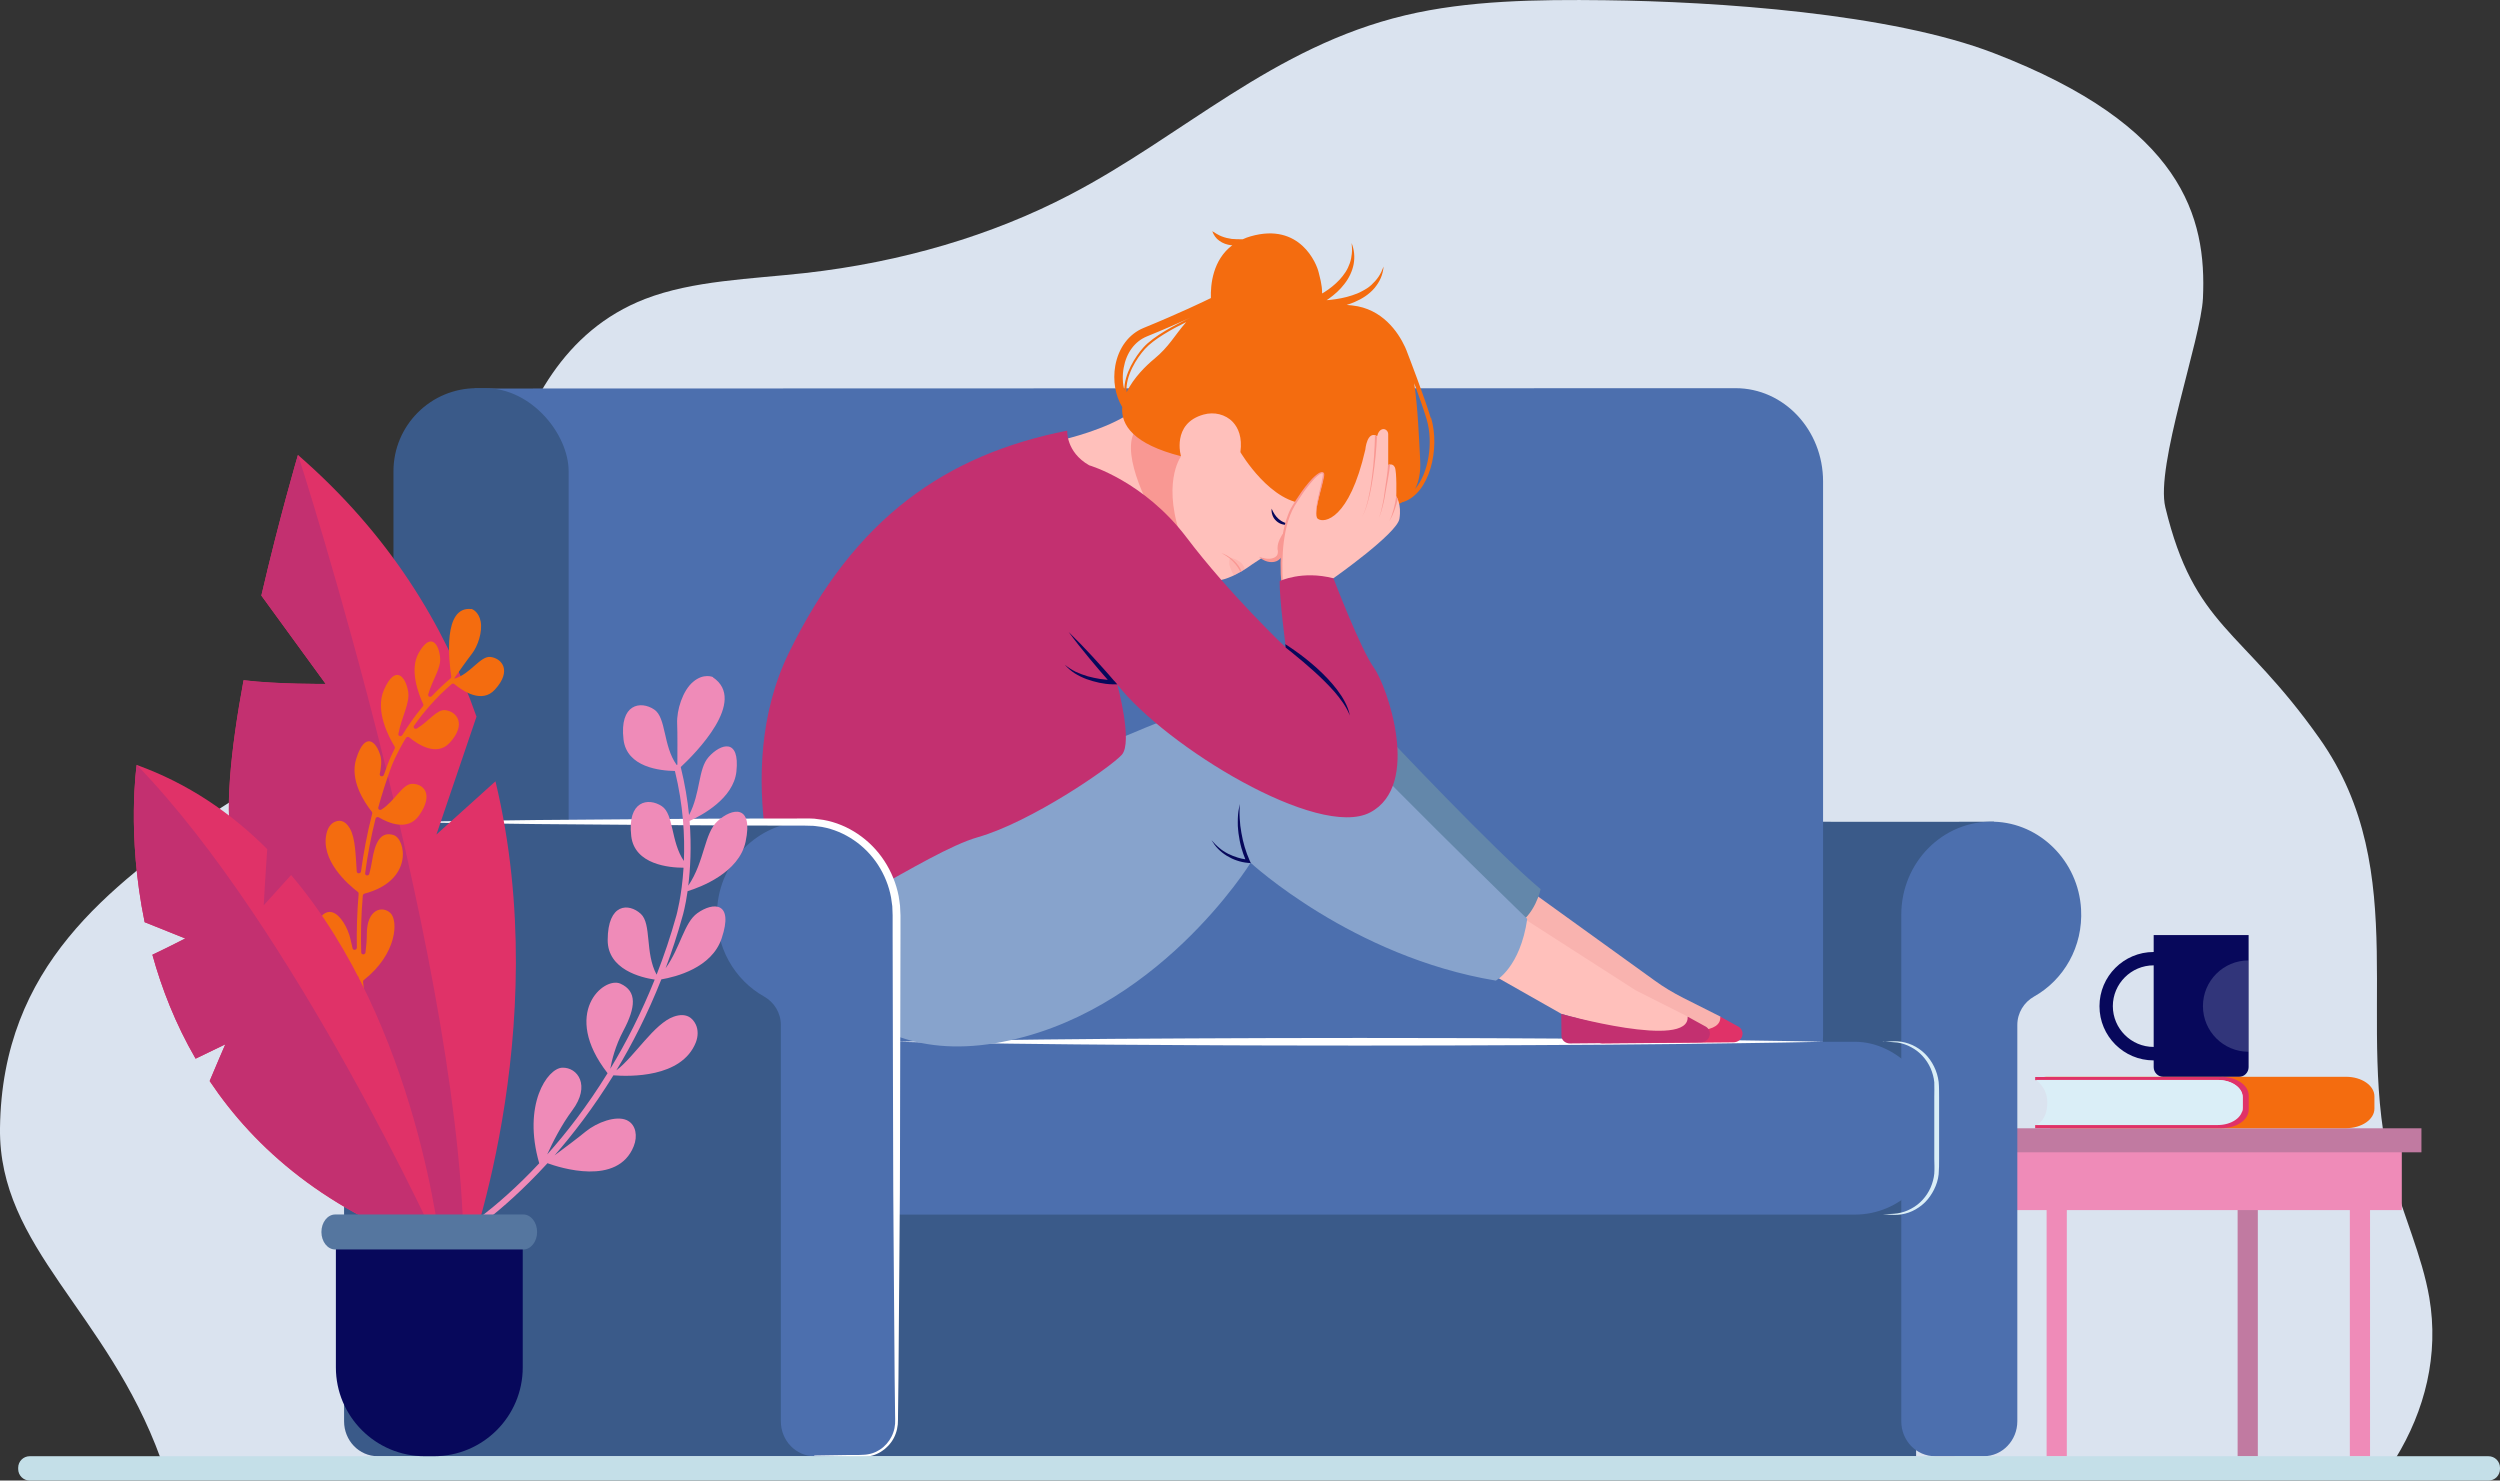 <?xml version="1.0" encoding="UTF-8"?>
<svg xmlns="http://www.w3.org/2000/svg" viewBox="0 0 222.77 131.93">
  <rect x="0" y="0" width="222.77" height="131.93" fill="#333333" stroke="none"/>
  <defs>
    <style>
      .cls-1 {
        fill: #f99893;
      }

      .cls-2 {
        fill: #f46c0f;
      }

      .cls-3 {
        fill: #f9b3af;
      }

      .cls-4 {
        fill: #ef8bb8;
      }

      .cls-5 {
        fill: #fff;
      }

      .cls-6 {
        fill: #ffc0bb;
      }

      .cls-7 {
        fill: #c33070;
      }

      .cls-8 {
        fill: #c17aa1;
      }

      .cls-9 {
        fill: #c4dfe8;
      }

      .cls-10 {
        fill: #e03268;
      }

      .cls-11 {
        fill: #dae3ef;
      }

      .cls-12, .cls-13, .cls-14 {
        fill: #daeef7;
      }

      .cls-15 {
        fill: #07085b;
      }

      .cls-16 {
        fill: #87a3cc;
      }

      .cls-17 {
        fill: #55769f;
      }

      .cls-18 {
        fill: #6387aa;
      }

      .cls-19 {
        fill: #3a5a89;
      }

      .cls-20 {
        fill: #4c6fae;
      }

      .cls-13, .cls-21 {
        mix-blend-mode: multiply;
      }

      .cls-14 {
        opacity: .2;
      }

      .cls-22 {
        isolation: isolate;
      }

      .cls-21 {
        opacity: .3;
      }
    </style>
  </defs>
  <g class="cls-22">
    <g id="Layer_1" data-name="Layer 1">
      <g>
        <path class="cls-11" d="M14.32,129.98H213.45c2.64-4.3,3.89-9.25,3.02-14.35-.64-3.74-2.37-7.44-3.36-11.17-3.43-13.01,2.05-26.67-6.43-38.67-7-9.91-11.13-9.83-13.73-20.58-.9-3.7,3.18-14.99,3.35-18.63,.34-7.24-1.79-15.36-18.62-21.84C168.47,1.18,152.96,.14,143.02,.02c-6.07-.07-12.2,.01-17.79,1.34-11.83,2.81-19.8,10.74-29.9,16-6.95,3.63-15.02,6.01-23.59,6.97-4.86,.54-9.99,.66-14.26,2.31-7.31,2.84-10.56,9.55-12.49,16.04-1.93,6.5-3.16,13.48-8.13,18.53-4.78,4.87-12.43,7.32-18.16,11.46C9.84,79.08,.18,85.98,0,100.53c-.13,10.66,9.56,16.34,14.32,29.45Z"/>
        <g>
          <g>
            <rect class="cls-4" x="172.38" y="103.98" width="1.8" height="25.79"/>
            <rect class="cls-4" x="182.37" y="103.98" width="1.8" height="25.79"/>
            <rect class="cls-4" x="209.38" y="103.98" width="1.8" height="25.79" transform="translate(420.57 233.75) rotate(180)"/>
            <rect class="cls-8" x="199.4" y="103.98" width="1.8" height="25.79" transform="translate(400.59 233.75) rotate(180)"/>
            <rect class="cls-4" x="169.52" y="102.27" width="44.5" height="5.56"/>
            <rect class="cls-8" x="167.78" y="100.54" width="47.99" height="2.14"/>
          </g>
          <g>
            <path class="cls-15" d="M191.91,83.31v1.52c-2.66,0-4.83,2.16-4.83,4.83s2.16,4.83,4.83,4.83v.6c0,.48,.39,.87,.87,.87h6.72c.48,0,.87-.39,.87-.87v-11.77h-8.46Zm-3.64,6.35c0-2,1.63-3.64,3.64-3.64v7.27c-2,0-3.64-1.63-3.64-3.64Z"/>
            <path class="cls-14" d="M200.37,85.58c-2.25,0-4.07,1.82-4.07,4.07s1.82,4.07,4.07,4.07v-8.14Z"/>
          </g>
          <path class="cls-2" d="M182.81,96.1h-1.06c.17-.09,.39-.15,.63-.15h26.67c1.4,0,2.53,.78,2.53,1.74v1.1c0,.96-1.13,1.74-2.53,1.74h-26.38s.14-4.43,.14-4.43Z"/>
          <path class="cls-10" d="M197.96,95.96c1.33,0,2.42,.74,2.42,1.66v1.25c0,.92-1.08,1.66-2.42,1.66h-16.61v-.28h.07l4.22-.27,.85-2.3s-1.65-1.27-1.75-1.3c-.11-.03-3.32-.13-3.32-.13h-.07v-.28h16.61Z"/>
          <path class="cls-12" d="M182.43,98.23c0-1.35-1.01-2-1.01-2h16.2c1.23,0,2.22,.68,2.22,1.53v.96c0,.84-.99,1.53-2.22,1.53h-16.2s1.01-.32,1.01-2.01Z"/>
          <path class="cls-13" d="M199.84,97.76v.96c0,.13-.02,.25-.06,.37-.55-.92-1.59-1.8-3.59-2.09-4.65-.66-14.77-.76-14.77-.76h16.2c1.23,0,2.22,.68,2.22,1.53Z"/>
        </g>
        <g>
          <path class="cls-19" d="M177.68,73.22c-.83,.02-24.28,0-24.28,0v23.95l17.34,.69s7.16-3.33,6.7-4.02c-.46-.69,.23-20.62,.23-20.62Z"/>
          <path class="cls-20" d="M154.65,34.59h0l-112.38,.03,.59,.59s-1.01,2.66-1.28,6.21c-.28,3.55-.14,35.76,0,36.65,.14,.89,24.69,22.46,24.69,22.46l84.03-1.41c1.24,.89,2.74,1.41,4.35,1.41h0c4.31,0,7.8-3.72,7.8-8.31V42.9c0-4.59-3.49-8.31-7.8-8.31Z"/>
          <rect class="cls-19" x="35.06" y="34.59" width="15.61" height="57.35" rx="7.41" ry="7.41"/>
          <rect class="cls-19" x="77.23" y="103.97" width="93.51" height="25.79"/>
          <path class="cls-20" d="M177.68,73.22c4.12,.12,7.52,3.54,7.76,7.79,.19,3.36-1.55,6.31-4.19,7.79-.9,.51-1.49,1.46-1.49,2.53v35.32c0,1.71-1.34,3.11-3,3.11h-4.34c-1.66,0-3-1.39-3-3.11v-45.14c0-4.66,3.71-8.42,8.25-8.29Z"/>
          <rect class="cls-20" x="72.99" y="92.83" width="99.6" height="15.4" rx="7.31" ry="7.31"/>
          <path class="cls-5" d="M162.45,92.83s-.32,0-.93,.02c-.6,.01-1.49,.03-2.62,.05-1.13,.02-2.5,.04-4.07,.06-1.57,.02-3.35,.05-5.28,.07-1.93,.02-4.03,.04-6.25,.06-2.22,.01-4.55,.03-6.97,.04-2.42,0-4.92,.03-7.46,.03-2.54,0-5.12,0-7.7,.01-2.58,0-5.16,0-7.7-.01-2.54,0-5.04-.02-7.46-.03-2.42-.02-4.76-.03-6.97-.04-2.22-.01-4.31-.04-6.25-.06-1.93-.02-3.71-.04-5.28-.07-1.57-.02-2.94-.04-4.07-.06-1.13-.01-2.02-.04-2.62-.05-.6-.01-.93-.02-.93-.02,0,0,.32,0,.93-.02,.6-.01,1.49-.03,2.62-.05,1.13-.02,2.5-.04,4.07-.06,1.57-.02,3.35-.05,5.28-.07,1.93-.02,4.03-.04,6.25-.06,2.22-.01,4.55-.03,6.97-.04,2.42,0,4.92-.03,7.46-.03,2.54,0,5.12,0,7.7-.01,2.58,0,5.16,0,7.7,.01,2.54,0,5.04,.02,7.46,.03,2.42,.02,4.76,.03,6.97,.04,2.22,.02,4.31,.04,6.25,.06,1.93,.02,3.71,.04,5.28,.07,1.57,.02,2.94,.04,4.07,.06,1.13,.01,2.02,.04,2.62,.05,.6,.01,.93,.02,.93,.02Z"/>
          <g>
            <path class="cls-6" d="M113.69,47.98l.42,.73-.08,.73s-.22,.35-.27,.37c-.05,.02-.58,.12-.58,.12l-.52-.12-.39-.18s-.7-.84-.47-1.01c.23-.17,.8-.94,1.26-.88,.46,.06,.62,.23,.62,.23Z"/>
            <path class="cls-3" d="M153.29,90.58l-3.28-1.65c-.91-.46-1.78-.98-2.6-1.58l-12.47-8.99v5.39l.83,3.05,6.26,3.55s4,1.24,7,1.49c.54,.12,1.09,.23,1.16,.24,.13,.02,2.56,.63,2.69,.13,.13-.51,1.27-.34,1.21-.55-.06-.21-.8-1.08-.8-1.08Z"/>
            <path class="cls-10" d="M154.87,91.46l-1.58-.87c.22,2.97-11.26-.24-11.26-.24h0l.02,1.96c0,.37,.34,.67,.75,.67l11.64-.1c.84,0,1.15-1.01,.44-1.42Z"/>
            <path class="cls-6" d="M150.38,90.58l-4.64-2.34h0l-10.91-7.01-2.79,2.51,.83,3.05,6.26,3.55s4,1.24,7,1.49c.54,.12,1.09,.23,1.16,.24,.13,.02,2.56,.63,2.69,.13,.13-.51,1.27-.34,1.21-.55-.06-.21-.8-1.08-.8-1.08Z"/>
            <path class="cls-6" d="M108.1,34.35s-5.34,1.02-7.41,2.46c-2.08,1.44-5.76,2.33-6.01,2.37l-.68,3.88s11.9,8.06,13.48,8.61c1.58,.55,4.05-1.35,4.05-1.35l3.49-2.31,1.84-2.18,3.42-6.31-12.18-5.16Z"/>
            <path class="cls-1" d="M115.33,46.44c-.36,.29-.68,.64-.95,1.02-.14,.19-.26,.4-.36,.62-.1,.22-.18,.46-.18,.75v.11s.02,.1,.02,.1c0,.04,.02,.09,.01,.13,0,.08-.01,.16-.04,.24-.06,.15-.21,.26-.39,.32-.37,.13-.83,.04-1.26-.12,.33,.31,.82,.55,1.35,.46,.26-.04,.53-.2,.68-.47,.04-.07,.06-.14,.08-.21,.02-.07,.02-.14,.03-.22,0-.07-.01-.14-.02-.21,0-.04,0-.05,0-.07v-.06c-.01-.17,.05-.38,.12-.58,.07-.2,.17-.4,.27-.6,.2-.4,.43-.79,.65-1.2Z"/>
            <path class="cls-1" d="M105.22,40.7s-1.82,2.47,.24,7.75c2.36,6.04-8.88-9.87-2.92-10.91,2.19-.38,2.68,3.16,2.68,3.16Z"/>
            <path class="cls-2" d="M127.5,37.27c-.51-1.72-2.05-5.74-2.07-5.78h0c-.07-.2-.15-.39-.23-.57-.62-1.34-2.03-3.41-4.69-3.7-.17-.02-.34-.03-.51-.05,.24-.07,.48-.16,.71-.26,.66-.28,1.29-.68,1.76-1.23,.23-.28,.43-.58,.57-.91,.14-.33,.22-.67,.25-1.02-.12,.32-.26,.63-.45,.91-.19,.28-.41,.52-.65,.74-.24,.22-.52,.39-.81,.54-.28,.16-.59,.28-.9,.38-.31,.1-.63,.19-.95,.25-.32,.07-.65,.11-.98,.15-.11,.01-.23,.02-.34,.03,.06-.04,.12-.08,.18-.12,.52-.37,1.02-.81,1.41-1.33,.4-.51,.7-1.12,.82-1.76,.12-.64,.05-1.3-.18-1.88,.03,.31,.05,.62,.02,.92-.03,.3-.08,.59-.18,.87-.1,.28-.22,.54-.38,.79-.16,.24-.34,.48-.54,.69-.4,.43-.87,.8-1.36,1.11-.06,.04-.13,.08-.19,.11,.01-.8-.23-1.53-.31-1.89-.17-.74-1.65-4.47-6.06-3.2-.25,.07-.49,.16-.7,.26-.01,0-.02,0-.04,0-.32,0-.64,0-.94-.03-.3-.04-.59-.11-.88-.22-.29-.11-.55-.28-.86-.47,.12,.33,.33,.65,.64,.86,.3,.22,.67,.35,1.04,.39,.04,0,.08,0,.11,0-1.74,1.31-1.95,3.5-1.91,4.71-.55,.27-2.81,1.36-5.99,2.66-1.32,.54-2.24,1.77-2.53,3.37-.23,1.32,0,2.66,.62,3.68-.13,1.62,1.02,3.31,5.23,4.38,0,0-.85-2.91,2.02-3.71,.93-.26,1.95-.03,2.61,.67,.48,.52,.85,1.35,.67,2.68,0,0,2.75,4.7,6.06,4.59l.75,1.88s2.43,.08,2.6,0c.17-.08,2.57-1.86,2.57-1.86,0,0,1.84,.11,1.92,.08,.03,0,.27-.07,.59-.26v.02c2.38-.77,3.32-4.74,2.5-7.52Zm-24.66-5.28c-.67,.55-1.83,1.66-2.45,2.96-.13-1.45,.93-3.08,1.63-3.85,.79-.88,2.42-1.78,3.68-2.4-1.05,1.2-1.51,2.18-2.86,3.29Zm3.21-3.67c-1.31,.61-3.26,1.63-4.17,2.65-.69,.77-1.73,2.36-1.69,3.83-.16-.64-.19-1.33-.06-2.03,.24-1.34,.99-2.35,2.06-2.79,1.53-.62,2.84-1.2,3.86-1.66,0,0,0,0,0,0Zm20.04,15.26c.31-.59,.52-1.41,.46-2.56-.11-2.16-.22-4.72-.53-6.87,.42,1.15,.88,2.44,1.11,3.23,.6,2.03,.18,4.77-1.04,6.2Z"/>
            <path class="cls-15" d="M113.31,45.32c.08,.19,.17,.36,.27,.51,.1,.16,.22,.29,.35,.41,.13,.11,.28,.22,.45,.29l.06,.03s.04,.02,.07,.02l.13,.05c.09,.03,.19,.06,.28,.1-.1,.02-.2,.04-.3,.04-.1,0-.21,0-.31-.04-.21-.04-.4-.15-.56-.29-.16-.14-.29-.32-.36-.52-.07-.2-.11-.41-.07-.61Z"/>
            <path class="cls-18" d="M123.45,65.46s9.7,10.32,13.83,13.77c0,0-.47,2.36-2.33,3.33-1.86,.97-16.98-14.96-16.76-14.96s5.25-2.14,5.25-2.14Z"/>
            <path class="cls-16" d="M71.13,80.27l-.43,1.99s3.65,13.07,17.96,10.7c14.31-2.37,22.78-16.08,22.78-16.08,0,0,9.06,8.38,21.85,10.5,0,0,2.17-1.16,2.8-5.5,0,0-15.19-14.73-19.54-19.81-4.35-5.08-45.43,18.2-45.43,18.2Z"/>
            <path class="cls-6" d="M114.27,52.12s-.47-4.64,1-7.03c1.46-2.39,2.48-3.22,2.67-2.92,.19,.3-1.06,3.64-.51,4.06,.55,.42,2.8,.08,4.23-6.16,0,0,.15-1.74,1.06-1.21,0,0,.09-.48,.42-.6,.27-.11,.56,.13,.56,.42v2.75s.4-.19,.59,.21c.19,.4,.13,2.58,.13,2.58,0,0,.49,.7,.28,2.01-.21,1.31-5.87,5.29-5.87,5.29l-3.11,1.44-1.44-.85Z"/>
            <path class="cls-1" d="M118.82,51.53l-1.54,.75-1.55,.74h-.03s-.03,0-.03,0l-1.45-.83-.03-.02v-.04c-.12-1.29-.11-2.59,.03-3.88,.07-.64,.19-1.29,.39-1.91,.05-.16,.1-.31,.16-.46l.09-.23c.03-.08,.06-.15,.1-.22,.08-.14,.15-.29,.24-.43l.26-.41c.35-.54,.72-1.08,1.14-1.57,.21-.25,.43-.49,.69-.7,.13-.1,.26-.21,.45-.25,.05,0,.1-.01,.16,.02,.03,.02,.05,.04,.07,.06,.01,.03,.03,.06,.03,.08,0,.1,0,.18-.02,.26-.12,.64-.31,1.26-.46,1.88-.08,.31-.15,.63-.2,.94-.02,.16-.04,.32-.04,.48,0,.16,0,.33,.13,.45-.13-.11-.14-.29-.15-.45,0-.16,0-.32,.02-.49,.04-.32,.1-.64,.17-.96,.13-.63,.31-1.26,.41-1.89,.01-.08,.02-.16,.01-.22,0-.05-.04-.07-.1-.05-.13,.03-.26,.13-.38,.23-.24,.2-.45,.45-.65,.69-.41,.49-.77,1.02-1.12,1.57-.74,1.06-1.05,2.32-1.22,3.59-.16,1.27-.16,2.57-.07,3.85l-.04-.06,1.43,.86h-.05s1.57-.7,1.57-.7l1.57-.69Z"/>
            <path class="cls-7" d="M95.1,38.37s-.13,1.9,1.95,3.09c0,0,4.87,1.4,8.68,6.43,3.81,5.04,8.85,9.82,8.85,9.82,0,0-.59-4.4-.55-5.93,0,0,1.99-.97,4.79-.25,0,0,2.41,6.31,3.6,7.96,1.19,1.65,4.28,10.5-.34,12.91-4.62,2.41-18.17-5.87-22.52-11.4,0,0,1.41,5.14,.4,6.26-1.02,1.13-8.07,5.98-12.82,7.34-4.74,1.35-14.85,8.86-17.05,7.51,0,0-5.13-13,.2-23.93,5.87-12.05,13.98-17.66,24.82-19.81Z"/>
            <path class="cls-15" d="M99.28,60.67c-.32-.38-.65-.75-.98-1.12-.33-.37-.66-.73-1-1.1-.67-.73-1.36-1.44-2.07-2.13,.58,.8,1.21,1.58,1.84,2.34,.32,.38,.63,.76,.96,1.14,.23,.26,.46,.52,.68,.78-.23-.02-.46-.05-.69-.08-.37-.06-.74-.14-1.11-.24-.36-.11-.72-.24-1.06-.4-.34-.17-.66-.38-.96-.62,.25,.29,.55,.55,.88,.76,.33,.21,.69,.38,1.06,.52,.37,.13,.75,.24,1.13,.32,.39,.08,.77,.13,1.18,.14h.42s-.27-.31-.27-.31Z"/>
            <path class="cls-15" d="M111.35,76.67c-.17-.38-.32-.79-.44-1.2-.12-.41-.22-.83-.29-1.25-.08-.42-.13-.85-.15-1.28-.03-.43-.01-.86,0-1.3-.09,.43-.16,.86-.17,1.3-.01,.22,0,.44,0,.66,.02,.22,.03,.44,.06,.66,.06,.44,.14,.87,.26,1.3,.1,.34,.21,.68,.35,1.01-.22-.03-.45-.08-.67-.15-.3-.09-.6-.21-.88-.35-.14-.07-.28-.16-.41-.24-.13-.09-.26-.18-.38-.29-.25-.2-.47-.44-.68-.68,.17,.28,.36,.55,.59,.78,.23,.24,.49,.44,.78,.62,.28,.17,.59,.32,.9,.42,.32,.11,.64,.18,.99,.21l.25,.02-.11-.24Z"/>
            <path class="cls-15" d="M115.15,58.17c.66,.54,1.32,1.09,1.95,1.66,.63,.57,1.24,1.17,1.8,1.8,.55,.65,1.07,1.33,1.38,2.13-.07-.43-.24-.84-.44-1.22-.2-.39-.45-.75-.71-1.1-.53-.69-1.14-1.32-1.78-1.9-.65-.58-1.32-1.12-2.03-1.61-.26-.18-.52-.36-.79-.53l.04,.31,.57,.45Z"/>
            <path class="cls-1" d="M121.96,44.28c-.14,.6-.29,1.21-.57,1.77,.29-.55,.46-1.15,.61-1.75,.15-.6,.26-1.22,.35-1.83,.09-.61,.17-1.23,.23-1.85,.05-.58,.1-1.15,.12-1.73-.07-.04-.13-.06-.18-.08-.01,.6-.04,1.2-.08,1.8-.04,.62-.1,1.24-.18,1.85-.08,.62-.17,1.23-.31,1.83Z"/>
            <path class="cls-1" d="M123.69,41.44v-.07c-.04,.79-.2,1.61-.3,2.39-.05,.41-.11,.82-.2,1.23-.08,.4-.18,.81-.34,1.19,.18-.37,.29-.78,.39-1.18,.1-.4,.18-.81,.24-1.22,.13-.77,.31-1.59,.39-2.38-.1,0-.18,.04-.18,.04Z"/>
            <path class="cls-1" d="M124.41,44.23c-.05,.37-.12,.75-.22,1.12-.1,.37-.22,.75-.4,1.09,.22-.32,.37-.69,.5-1.06,.1-.29,.18-.59,.26-.89-.07-.16-.12-.25-.13-.26Z"/>
            <g class="cls-21">
              <path class="cls-1" d="M109.63,49.68s-.36,.51,.32,1.58c.36-.17,.68-.36,.95-.52-.08-.82-1.27-1.05-1.27-1.05Z"/>
            </g>
            <path class="cls-1" d="M110.51,50.97l.12-.07c-.03-.08-.07-.15-.1-.22-.18-.33-.44-.62-.73-.86-.29-.23-.62-.43-.97-.54,.16,.08,.32,.18,.47,.28,.15,.1,.3,.22,.43,.34,.27,.25,.5,.53,.68,.84,.04,.07,.08,.15,.11,.22Z"/>
            <path class="cls-7" d="M151.96,91.46l-1.58-.87c.22,2.97-11.26-.24-11.26-.24h0l.02,1.96c0,.37,.34,.67,.75,.67l11.64-.1c.84,0,1.15-1.01,.44-1.42Z"/>
          </g>
          <path class="cls-12" d="M167.78,92.83c.44-.02,.88-.06,1.32-.04,.45,.03,.89,.15,1.3,.33,.41,.19,.8,.45,1.13,.78,.33,.33,.6,.71,.81,1.14,.21,.42,.35,.89,.41,1.36,.05,.49,.03,.93,.04,1.39v2.73s0,2.73,0,2.73c0,.46,0,.9-.04,1.39-.05,.48-.2,.94-.41,1.36-.21,.42-.48,.81-.81,1.14-.33,.32-.72,.59-1.13,.78-.41,.19-.86,.3-1.3,.33-.45,.02-.88-.02-1.32-.04,.44-.03,.88-.03,1.31-.09,.43-.07,.84-.21,1.22-.42,.76-.4,1.37-1.08,1.72-1.87,.17-.4,.29-.82,.33-1.25,.03-.42,.01-.89,0-1.34v-2.73s0-2.73,0-2.73c0-.45,.02-.92,0-1.34-.04-.43-.16-.85-.33-1.25-.35-.79-.96-1.47-1.72-1.87-.38-.21-.79-.35-1.22-.42-.43-.05-.87-.06-1.31-.09Z"/>
          <path class="cls-19" d="M71.66,73.22H33.19c-.15,0-.3,0-.45,0-4.12,.12-7.52,3.54-7.76,7.79-.19,3.36,1.55,6.31,4.19,7.79,.9,.51,1.49,1.46,1.49,2.53v35.32c0,1.72,1.34,3.11,3,3.11h40.67l-2.66-56.54Z"/>
          <path class="cls-20" d="M71.66,73.22c-4.12,.12-7.52,3.54-7.76,7.79-.19,3.36,1.55,6.31,4.19,7.79,.9,.51,1.49,1.46,1.49,2.53v35.32c0,1.72,1.34,3.11,3,3.11h4.34c1.66,0,3-1.39,3-3.11v-45.15c0-4.66-3.71-8.42-8.25-8.29Z"/>
          <path class="cls-5" d="M72.57,129.7l3.19-.05h.8c.27-.02,.53-.01,.78-.06,.51-.08,1-.32,1.39-.66,.39-.34,.7-.79,.87-1.29,.09-.25,.14-.51,.16-.77,.02-.26,0-.54,0-.81l-.04-3.3-.1-13.19c-.04-4.4-.03-8.79-.05-13.19l-.03-13.19v-1.65s-.03-.79-.03-.79c-.03-.26-.07-.52-.11-.78-.19-1.03-.59-2.02-1.16-2.9-1.13-1.75-2.97-3.01-4.98-3.38l-.76-.1c-.26-.01-.51-.02-.77-.02h-1.59s-3.19-.01-3.19-.01c-2.13,0-4.25-.02-6.38-.03l-12.76-.1c-4.25-.06-8.51-.1-12.76-.18,4.25-.08,8.51-.12,12.76-.18l12.76-.1c2.13-.02,4.25-.03,6.38-.03h3.19s1.6-.01,1.6-.01c.27,0,.55,0,.82,.02l.82,.11c2.19,.39,4.18,1.75,5.42,3.65,.62,.95,1.06,2.02,1.28,3.15,.04,.28,.09,.57,.12,.85l.04,.86v1.65s-.03,13.19-.03,13.19c-.02,4.4,0,8.79-.05,13.19l-.1,13.19-.04,3.3c0,.28,0,.55-.02,.84-.03,.28-.09,.57-.19,.83-.19,.54-.54,1-.97,1.36-.43,.35-.95,.59-1.49,.66-.27,.04-.54,.03-.81,.03h-.8s-3.19-.07-3.19-.07Z"/>
        </g>
        <path class="cls-9" d="M2.65,129.76H221.74c.57,0,1.03,.46,1.03,1.03v.11c0,.57-.46,1.03-1.03,1.03H2.65c-.57,0-1.03-.46-1.03-1.03v-.11c0-.57,.46-1.03,1.03-1.03Z"/>
        <g>
          <g>
            <path class="cls-4" d="M63.52,60.35c3.12,2.08-1.56,6.79-2.86,8,.37,1.51,.61,2.95,.74,4.28,1.05-2.01,.79-4.11,1.75-5.18,1.08-1.2,2.79-1.71,2.47,1.3-.26,2.39-3.03,3.88-4.17,4.4,.18,2.32,.06,4.31-.12,5.77,1.47-2.16,1.41-4.66,2.61-5.75,1.3-1.2,3.21-1.52,2.5,1.83-.59,2.77-4,4.05-5.17,4.41-.19,1.34-.42,2.14-.45,2.23-.45,1.63-.96,3.17-1.51,4.64,1.33-1.87,1.65-4.07,2.83-4.91,1.41-1.01,3.28-1.04,2.16,2.26-.88,2.62-4.08,3.42-5.37,3.64-1.21,3.05-2.58,5.75-4.01,8.11,1.63-1.24,3.37-4.18,5.12-4.79,1.15-.4,1.7,.16,1.96,.7,.22,.46,.22,1.05,0,1.61-1.27,3.17-5.94,3.03-7.34,2.92-1.78,2.89-3.61,5.26-5.24,7.13,.85-.63,2.13-1.59,2.77-2.12,1.02-.83,2.69-1.44,3.65-1.02,.04,.02,.08,.04,.11,.06,.7,.38,.89,1.35,.52,2.27-1.43,3.58-6.59,1.91-7.69,1.51-.01,.01-.02,.03-.03,.04-4.21,4.6-7.67,6.67-7.82,6.75l-.18-.54s3.33-1.99,7.3-6.24c-1.51-5.23,.73-8.47,2.05-8.52,1.37-.05,2.56,1.58,.89,3.81-.96,1.29-1.75,2.85-2.23,3.92,1.66-1.86,3.55-4.27,5.38-7.24-4.16-5.35-.35-8.64,1.14-7.98,1.51,.67,1.37,2.12,.27,4.19-.73,1.37-1.04,2.68-1.17,3.4,1.4-2.31,2.76-4.96,3.96-7.95-1.2-.18-4.2-.89-4.19-3.53,.01-3.29,1.88-3.31,2.95-2.33,.98,.9,.36,3.49,1.41,5.42,.65-1.66,1.25-3.43,1.77-5.3,0-.03,.47-1.64,.63-4.23-1.25,0-4.36-.27-4.66-2.81-.37-3.18,1.53-3.47,2.73-2.67,1.07,.71,.79,3.17,1.96,4.88,.09-2.19-.05-4.97-.8-8.02-1.3-.02-4.29-.32-4.58-2.81-.37-3.18,1.53-3.47,2.73-2.67,1.09,.72,.78,3.24,2.01,4.95l.06-.03c0-.89,.02-2.78-.02-3.67-.05-1.19,.49-2.94,1.43-3.72,.93-.79,1.76-.42,1.76-.42Z"/>
            <path class="cls-10" d="M29.02,60.94l-5.73-7.87c1.6-6.9,3.26-12.53,3.26-12.53,8.09,7.02,13.03,15.12,15.91,23.32l-3.57,10.5,5.26-4.74c5.37,22.36-2.85,43.67-2.85,43.67,0,0-18.16-29.44-20.49-37.45-.9-3.09-.25-9.06,.89-15.22,3.02,.37,7.31,.33,7.31,.33Z"/>
            <path class="cls-7" d="M26.56,40.54s15.23,47.18,14.75,72.74c0,0-18.16-29.44-20.49-37.45-.9-3.09-.25-9.06,.89-15.22,3.02,.37,7.31,.33,7.31,.33l-5.73-7.87c1.6-6.9,3.26-12.53,3.26-12.53Z"/>
            <path class="cls-2" d="M41.99,54.27c-2.52-.27-2,4.53-1.78,6.02,0,.06-.02,.13-.07,.17-.61,.51-1.16,1.04-1.66,1.57-.14,.15-.37,.03-.32-.16,.38-1.33,1.13-2.28,1.06-3.23-.09-1.24-.83-2.38-1.92-.44-.83,1.48-.02,3.61,.41,4.54,.03,.06,.02,.14-.03,.2-.76,.91-1.36,1.79-1.83,2.56-.11,.18-.39,.1-.35-.11,.29-1.54,1.04-2.72,.87-3.76-.22-1.35-1.14-2.47-2.16-.15-.81,1.86,.43,4.19,.96,5.05,.03,.05,.03,.12,0,.18-.42,.83-.62,1.38-.64,1.44-.11,.3-.21,.6-.32,.89-.08,.22-.41,.16-.37-.07,.12-.61,.19-1.15,.06-1.62-.36-1.29-1.38-2.23-2.16,.27-.6,1.92,.75,3.91,1.4,4.72,.03,.04,.04,.1,.03,.15-.46,1.8-.78,3.53-1,5.16-.03,.22-.36,.23-.38,.01-.1-1.39-.11-2.98-.62-3.85-.47-.8-1.01-.74-1.39-.55-.32,.16-.56,.51-.67,.95-.61,2.42,1.88,4.58,2.78,5.27,.05,.04,.07,.09,.07,.15-.15,1.75-.19,3.36-.16,4.81,0,.22-.32,.28-.38,.07-.08-.31-.14-.6-.19-.82-.22-.99-.89-2.17-1.6-2.39-.03,0-.06-.02-.09-.02-.55-.12-1.06,.36-1.25,1.08-.72,2.81,2.86,4.36,3.64,4.67,0,.01,0,.03,0,.04,.34,4.08,1.16,6.81,1.42,7.59,.04,.11,.18,.15,.29,.08h0c.07-.05,.1-.14,.08-.22-.2-.59-1-3.17-1.37-7.03,0-.06,.02-.13,.08-.17,2.96-2.33,3.07-5.29,2.36-5.96-.74-.7-2.09-.32-2.1,1.81,0,.57-.05,1.15-.12,1.7-.03,.23-.37,.23-.38,0-.05-1.51-.02-3.21,.14-5.06,0-.08,.07-.15,.15-.18,4.41-1.16,3.68-4.88,2.59-5.22-1.12-.35-1.65,.58-1.92,2.33-.06,.4-.15,.78-.24,1.12-.06,.23-.4,.18-.37-.05,.2-1.54,.5-3.16,.92-4.85,.03-.13,.18-.19,.29-.13,.86,.51,2.59,1.26,3.59-.16,1.38-1.95,.35-2.87-.66-2.82-.84,.05-1.52,1.55-2.69,2.29-.15,.09-.32-.03-.28-.19,.32-1.17,.7-2.37,1.15-3.59,0-.02,.4-1.1,1.31-2.6,.06-.1,.2-.13,.29-.06,.79,.65,2.46,1.74,3.61,.49,1.55-1.69,.61-2.79-.39-2.91-.76-.09-1.5,1.03-2.54,1.64-.18,.1-.36-.09-.24-.26,.82-1.17,1.92-2.48,3.34-3.7,.07-.06,.18-.07,.25,0,.79,.65,2.47,1.75,3.61,.49,1.55-1.69,.61-2.79-.39-2.91-.91-.11-1.8,1.53-3.2,1.93l-.02-.05c.37-.53,1.16-1.65,1.56-2.16,.53-.68,.96-1.97,.78-2.89-.16-.8-.66-1.05-.78-1.1-.02,0-.03-.01-.05-.01Z"/>
            <path class="cls-10" d="M12.17,68.16c4.6,1.65,8.44,4.3,11.64,7.5-.16,2.28-.31,5.01-.31,5.01l2.44-2.7c11.35,13.37,13.34,33.47,13.34,33.47-10.12-3.43-16.54-9.04-20.6-15.1,.55-1.33,1.4-3.28,1.4-3.28l-2.65,1.28c-1.79-3.09-3.02-6.25-3.85-9.26,1.38-.65,2.93-1.45,2.93-1.45l-3.62-1.45c-1.62-7.85-.71-14.02-.71-14.02Z"/>
            <path class="cls-7" d="M18.68,96.33c.55-1.33,1.4-3.28,1.4-3.28l-2.65,1.28c-1.79-3.09-3.02-6.25-3.85-9.26,1.38-.65,2.93-1.45,2.93-1.45l-3.62-1.45c-1.62-7.85-.71-14.02-.71-14.02,14.08,14.54,27.11,43.27,27.11,43.27-10.12-3.43-16.54-9.04-20.6-15.1Z"/>
          </g>
          <g>
            <path class="cls-15" d="M29.92,108.72h16.66v13.13c0,4.37-3.55,7.91-7.91,7.91h-.83c-4.37,0-7.91-3.55-7.91-7.91v-13.13h0Z"/>
            <path class="cls-17" d="M46.63,111.34H29.87c-.68,0-1.23-.7-1.23-1.56h0c0-.86,.55-1.56,1.23-1.56h16.76c.68,0,1.23,.7,1.23,1.56h0c0,.86-.55,1.56-1.23,1.56Z"/>
          </g>
        </g>
      </g>
    </g>
  </g>
</svg>